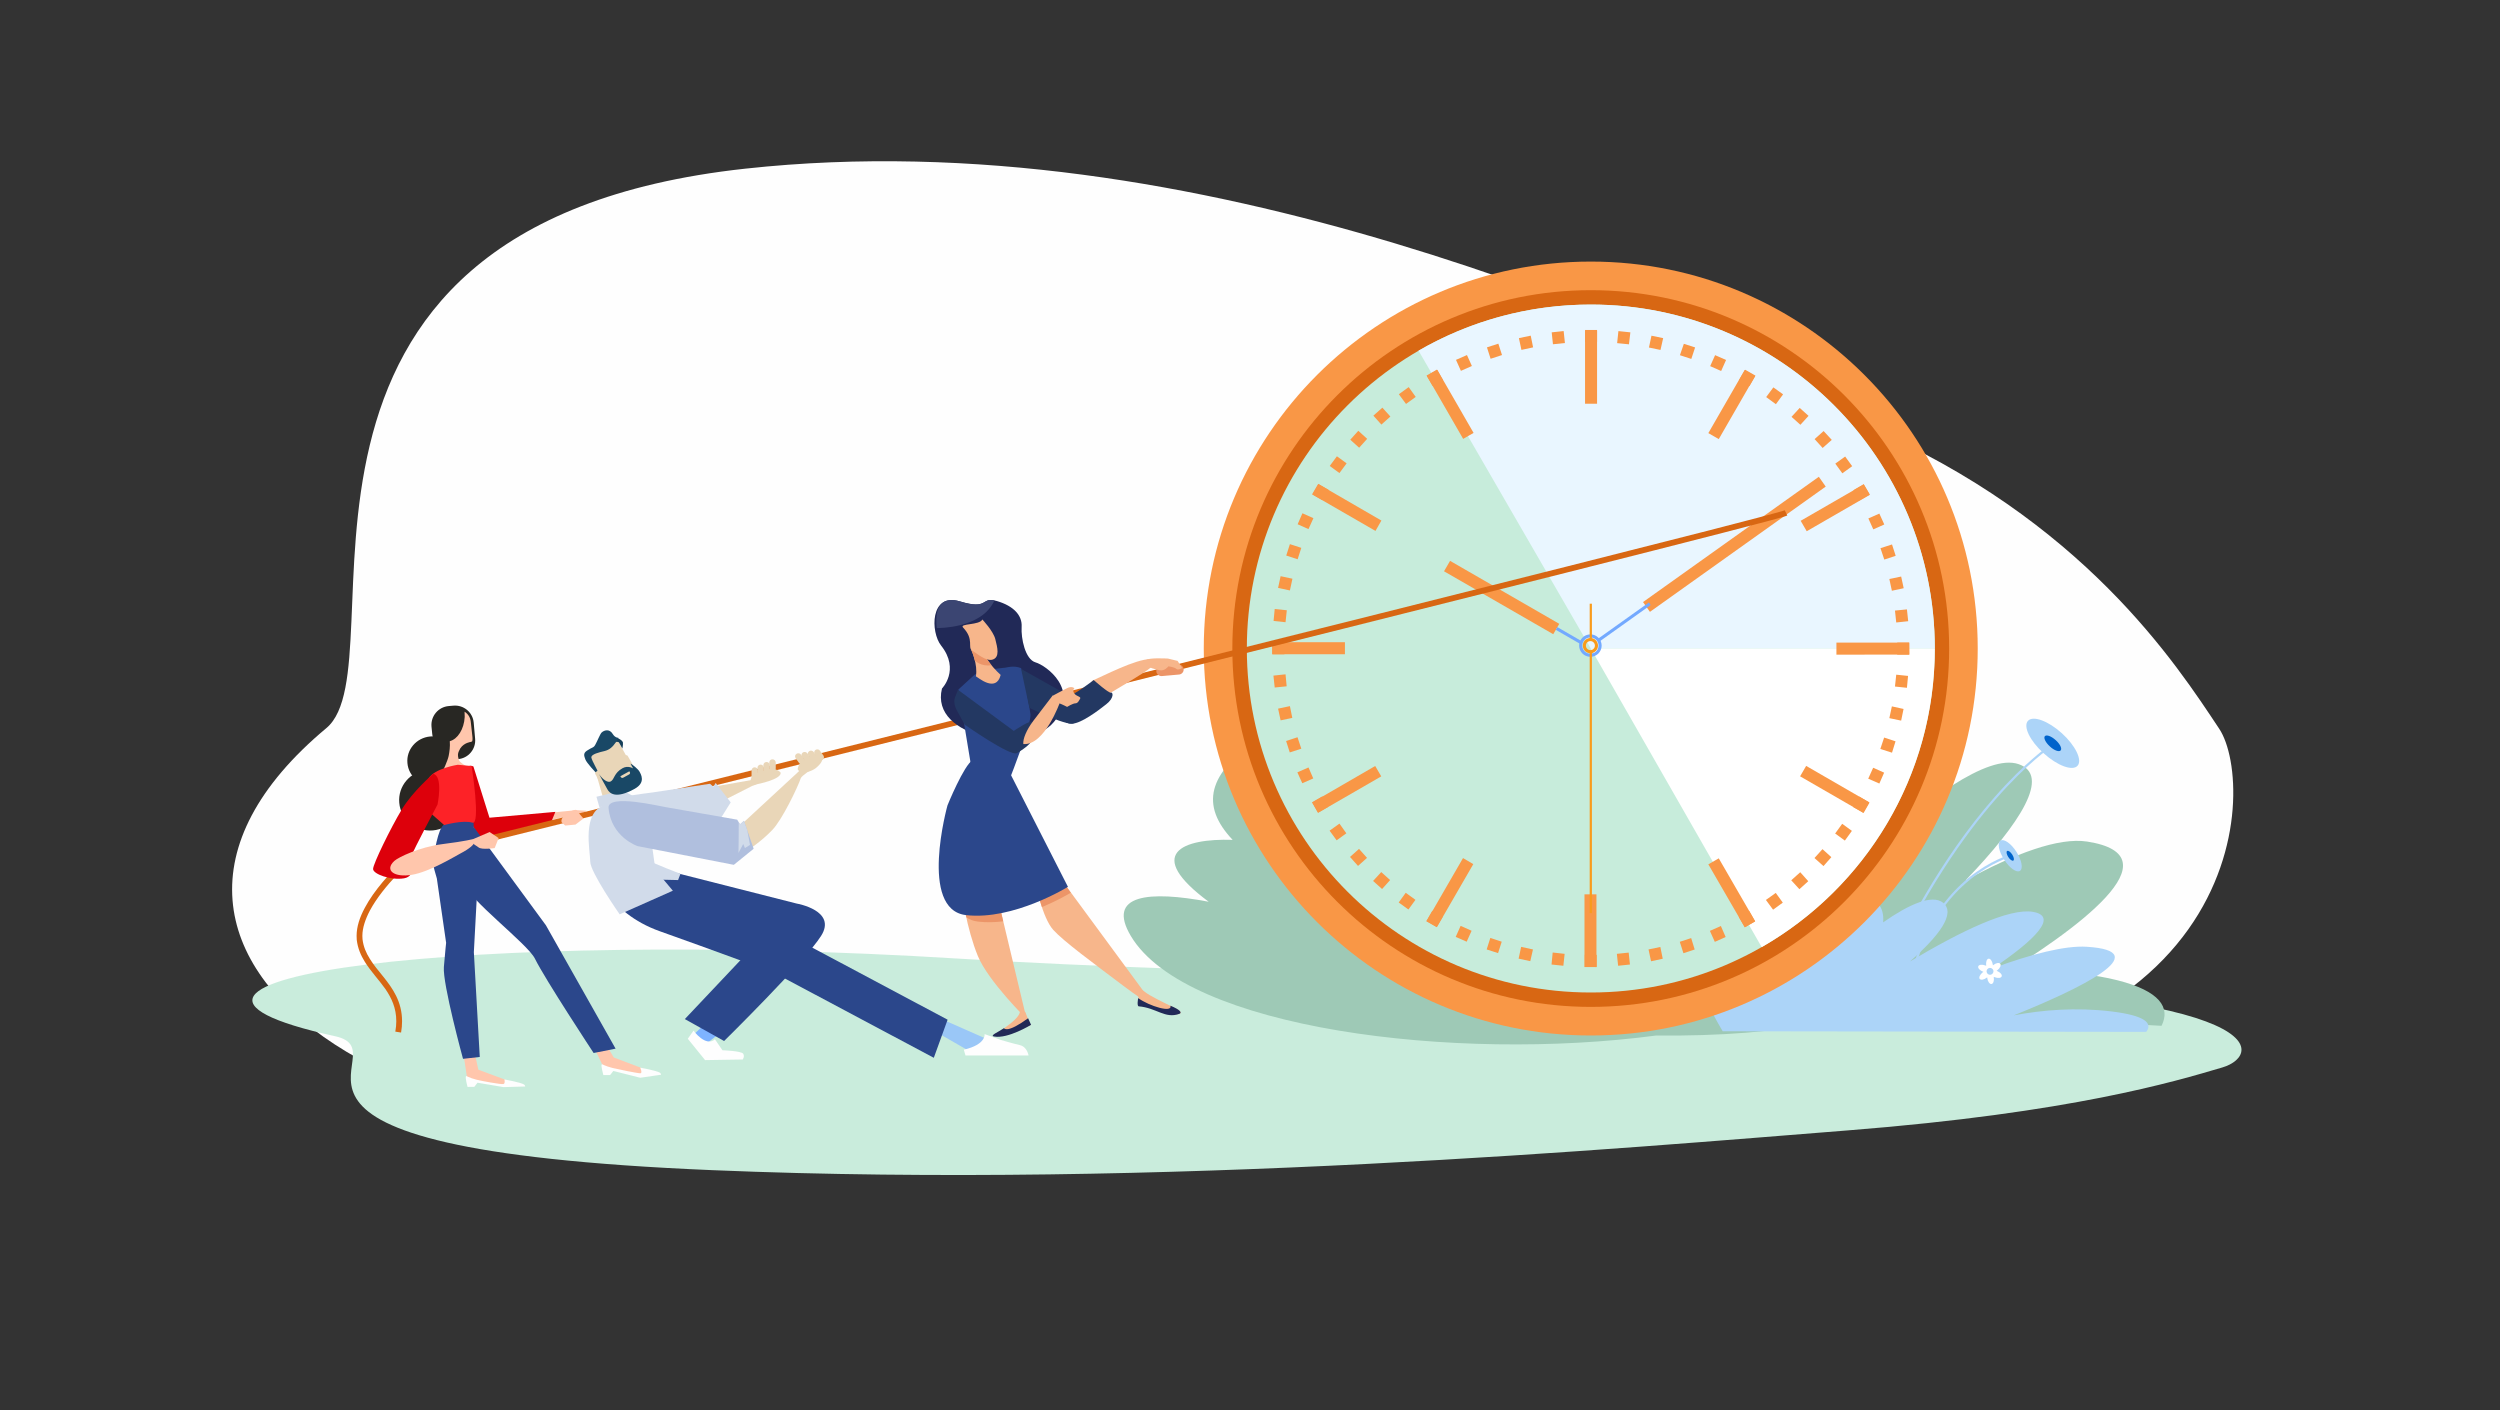 <?xml version="1.0" encoding="UTF-8"?> <!-- Creator: CorelDRAW 2017 --> <svg xmlns="http://www.w3.org/2000/svg" xmlns:xlink="http://www.w3.org/1999/xlink" xml:space="preserve" width="42.333mm" height="23.876mm" style="shape-rendering:geometricPrecision; text-rendering:geometricPrecision; image-rendering:optimizeQuality; fill-rule:evenodd; clip-rule:evenodd" viewBox="0 0 4233.32 2387.6"><rect x="0" y="0" width="4233.32" height="2387.6" fill="#333333" stroke="none"/> <defs> <style type="text/css"> <![CDATA[ .fil0 {fill:#FEFEFE;fill-rule:nonzero} .fil20 {fill:#FEFEFE;fill-rule:nonzero} .fil4 {fill:#0063CB;fill-rule:nonzero} .fil21 {fill:#163F59;fill-rule:nonzero} .fil22 {fill:#194866;fill-rule:nonzero} .fil23 {fill:#212957;fill-rule:nonzero} .fil27 {fill:#233862;fill-rule:nonzero} .fil14 {fill:#282723;fill-rule:nonzero} .fil18 {fill:#2B478B;fill-rule:nonzero} .fil24 {fill:#3B4572;fill-rule:nonzero} .fil10 {fill:#73A9FF;fill-rule:nonzero} .fil17 {fill:#7EB3FF;fill-rule:nonzero} .fil19 {fill:#9AC7F7;fill-rule:nonzero} .fil2 {fill:#9EC9B6;fill-rule:nonzero} .fil3 {fill:#ACD4F8;fill-rule:nonzero} .fil28 {fill:#B0BFDE;fill-rule:nonzero} .fil8 {fill:#C7ECDB;fill-rule:nonzero} .fil1 {fill:#C9ECDC;fill-rule:nonzero} .fil16 {fill:#D1DBEA;fill-rule:nonzero} .fil7 {fill:#D86713;fill-rule:nonzero} .fil13 {fill:#DD000B;fill-rule:nonzero} .fil15 {fill:#E9D6B8;fill-rule:nonzero} .fil9 {fill:#E9F6FF;fill-rule:nonzero} .fil26 {fill:#EC9568;fill-rule:nonzero} .fil25 {fill:#F7B68B;fill-rule:nonzero} .fil6 {fill:#F99746;fill-rule:nonzero} .fil11 {fill:#F99B1C;fill-rule:nonzero} .fil29 {fill:#FD2227;fill-rule:nonzero} .fil12 {fill:#FFC6AC;fill-rule:nonzero} .fil5 {fill:white;fill-rule:nonzero} ]]> </style> </defs> <g id="Слой_x0020_1">  <path class="fil0" d="M2985.25 1818.98c-236.42,-8.04 -969.76,-21.41 -1421.63,67.13 -838.21,164.15 -1482.65,-259.78 -1011,-653.19 131.8,-109.94 -172.31,-851.17 709.27,-947.32 773.86,-84.37 1530.55,277.32 1898.06,435.72 367.5,158.56 524.8,402.61 597.97,512.81 64.35,97.03 53.62,613.26 -772.67,584.85z"></path> <path class="fil1" d="M3034.82 1662c-236.18,-2.1 -968.33,-11.19 -1412.58,-38.81 -823.9,-51.13 -1496.71,34.35 -1054.84,131.46 123.69,27.18 -232.85,190.37 639.2,226.82 765.51,31.99 1546.04,-37.58 1923.8,-67.47 377.51,-29.82 551.97,-82.6 632.76,-106.47 71.26,-20.88 97.48,-138.27 -728.34,-145.53z"></path> <path class="fil2" d="M3088.21 1590.85c92.71,-57.34 21.45,-84.7 -64.11,-90.12 42.42,-43.16 17.64,-89.07 -83.65,-145.36 -45.29,-25.33 -101.29,-16.52 -156.82,8.48 -40.52,-93.25 -96.53,-158.91 -163.02,-129.89 -55.06,23.96 -96.05,54.73 -122.03,88.81 -16.68,-8.66 -34.79,-16.95 -54.1,-24.81 -42.18,-17.07 -73.64,-8.32 -96.76,16.06 -82.22,-59.61 -165.64,-97 -215.69,-63.18 -87.47,58.82 -99.86,113.01 -44.8,171.31 -85.56,-2.72 -150.39,23.43 -40.52,104.81 -101.05,-19.15 -173.74,-12.42 -131.8,58.04 93.43,156.98 548.16,213.7 889.21,168.51 214.74,2.11 394.2,-29.1 430.19,-103.05 26.45,-54.37 -48.38,-66.34 -146.1,-59.61z"></path> <path class="fil2" d="M3660.2 1737c15.49,-30.85 -2.86,-58.83 -74.36,-77.01 -78.17,-19.76 -153.24,-13.11 -215.21,2.97 146.81,-88.28 317.93,-214.07 163.5,-237.93 -48.15,-7.43 -122.74,20.45 -205.92,65.83 93.42,-97.29 145.14,-178.48 89.61,-197.03 -51.48,-17.3 -158.25,60.16 -271.93,164.43 65.06,-88.99 103.19,-167.64 75.07,-207.25 -23.12,-32.35 -73.64,0.69 -132.03,63.63 3.33,-57.96 -14.07,-93.95 -55.06,-89.07 -38.37,4.56 -70.3,70.1 -93.66,149.46 -35.04,-126.91 -131.32,-208.63 -229.99,-175.84 -115.83,38.35 -27.17,343.07 22.4,488.24l927.58 49.57z"></path> <path class="fil3" d="M3634.23 1747.31c11.67,-14.95 -2.63,-27.71 -58.16,-34.53 -60.77,-7.51 -118.45,-2.53 -166.11,6.56 112.25,-45.19 243.33,-108.65 123.69,-116.16 -37.18,-2.37 -94.38,12.58 -158.25,36.01 71.02,-48.08 110.34,-87.67 67.21,-95.1 -40.04,-6.91 -121.55,32.17 -208.54,84.09 49.57,-43.54 78.17,-81.56 56.24,-99.56 -18.35,-14.6 -56.96,2.09 -101.52,33.21 2.14,-27.35 -11.68,-43.96 -43.38,-40.64 -29.55,3.05 -53.62,34.7 -70.78,72.72 -28.36,-59 -103.68,-95.18 -179.47,-77.44 -89.13,20.89 -17.63,162.49 21.93,229.79l717.14 1.05z"></path> <path class="fil3" d="M3187.83 1665.41l-3.57 -1.58c37.42,-85.3 101.29,-208.72 192.09,-312.75 54.34,-62.3 93.43,-88.35 93.67,-88.61l2.14 3.22c-0.48,0.26 -39.09,26.14 -93.19,88.11 -49.81,57.17 -123.45,157.69 -191.14,311.61z"></path> <path class="fil3" d="M3239.79 1654.57l-3.81 -0.78c18.59,-87.67 63.15,-139.16 96.99,-166.96 37.18,-30.07 70.31,-39.51 70.55,-39.58l0.95 3.74c-0.23,0.09 -32.65,9.36 -69.11,38.99 -33.61,27.36 -77.22,78.15 -95.57,164.59z"></path> <path class="fil3" d="M3491.47 1241.66c23.11,20.98 35.03,45.62 26.45,55.06 -8.34,9.36 -34.08,-0.08 -57.2,-21.05 -23.36,-21 -35.27,-45.64 -26.69,-55.08 8.58,-9.36 34.32,0.1 57.44,21.07z"></path> <path class="fil4" d="M3480.98 1253.29c7.39,6.63 11.2,14.49 8.34,17.47 -2.62,2.98 -10.96,0 -18.11,-6.72 -7.39,-6.65 -11.2,-14.51 -8.58,-17.49 2.86,-2.98 10.96,0.09 18.35,6.74z"></path> <path class="fil3" d="M3414.48 1442.43c9.06,14.16 11.68,28.59 5.96,32.26 -5.72,3.67 -17.63,-4.81 -26.69,-18.96 -9.3,-14.16 -11.92,-28.6 -6.2,-32.27 5.72,-3.67 17.88,4.81 26.93,18.97z"></path> <path class="fil4" d="M3407.34 1446.98c2.85,4.46 3.81,9.08 1.9,10.23 -1.9,1.12 -5.72,-1.57 -8.58,-6.03 -2.86,-4.46 -3.81,-9.1 -1.9,-10.22 1.9,-1.15 5.71,1.57 8.58,6.02z"></path> <path class="fil5" d="M3370.63 1650.55c3.1,-0.44 5.25,-3.41 5.01,-6.64 -0.72,-3.15 -3.58,-5.34 -6.68,-4.9 -3.33,0.52 -5.48,3.5 -5,6.64 0.47,3.15 3.57,5.43 6.67,4.9zm-13.34 -4.03l1.43 -0.87 -0.72 -0.26c-5.72,-2.19 -9.29,-6.29 -8.1,-9.17 1.19,-2.89 6.67,-3.5 12.15,-1.31l1.43 0.6 -0.24 -0.6c-0.71,-5.95 0.96,-11.11 4.06,-11.55 3.09,-0.43 6.19,3.94 7.14,9.8l0.24 1.48 0.48 -0.35c4.53,-3.76 10.01,-4.8 11.92,-2.36 1.9,2.45 -0.24,7.43 -5.01,11.1l-1.19 0.88 0.71 0.26c5.49,2.19 9.06,6.29 7.87,9.18 -0.95,2.88 -6.44,3.49 -11.92,1.3l-1.43 -0.6 0 0.7c0.96,5.85 -0.71,11.01 -3.81,11.45 -3.1,0.52 -6.43,-3.94 -7.15,-9.8l-0.24 -1.48 -0.48 0.44c-4.76,3.67 -10.01,4.72 -12.15,2.27 -1.91,-2.45 0.48,-7.43 5.01,-11.11z"></path> <path class="fil6" d="M3348.94 1098.21c0,361.88 -293.38,655.22 -655.17,655.22 -362.02,0 -655.4,-293.34 -655.4,-655.22 0,-361.95 293.38,-655.28 655.4,-655.28 361.79,0 655.17,293.33 655.17,655.28z"></path> <path class="fil7" d="M3300.56 1098.21c0,335.14 -271.69,606.79 -606.79,606.79 -335.09,0 -607.02,-271.65 -607.02,-606.79 0,-335.21 271.93,-606.86 607.02,-606.86 335.1,0 606.79,271.65 606.79,606.86z"></path> <path class="fil8" d="M3276.25 1098.21c0,321.67 -260.97,582.41 -582.48,582.41 -321.74,0 -582.47,-260.74 -582.47,-582.41 0,-321.74 260.73,-582.48 582.47,-582.48 321.51,0 582.48,260.74 582.48,582.48z"></path> <path class="fil9" d="M3276.25 1098.21l0 0c0,-321.74 -260.97,-582.48 -582.48,-582.48 -106.29,0 -205.91,28.41 -291.71,78.06l291.71 504.42 582.48 0z"></path> <path class="fil5" d="M2693.77 1098.21l289.34 505.58c175.17,-100.44 293.14,-289.22 293.14,-505.58l-582.48 0z"></path> <polygon class="fil6" points="2684,579.01 2704.36,579.01 2704.36,558.74 2684,558.74 "></polygon> <polygon class="fil6" points="2684,683.64 2704.36,683.64 2704.36,560.31 2684,560.31 "></polygon> <polygon class="fil6" points="2495.25,733.04 2477.61,743.17 2416.12,636.45 2433.76,626.29 "></polygon> <polygon class="fil6" points="2339.14,881.45 2329.13,899.02 2222.36,837.41 2232.61,819.75 "></polygon> <polygon class="fil6" points="2277.41,1087.46 2277.41,1107.84 2154.2,1107.84 2154.2,1087.46 "></polygon> <polygon class="fil6" points="2328.65,1297.08 2338.9,1314.64 2232.13,1376.27 2222.12,1358.78 "></polygon> <polygon class="fil6" points="2477.37,1453.01 2494.77,1463.24 2433.04,1570.05 2415.64,1559.82 "></polygon> <polygon class="fil6" points="2683.05,1514.36 2703.31,1514.36 2703.31,1637.62 2683.05,1637.52 "></polygon> <polygon class="fil6" points="2892.78,1463.6 2910.42,1453.44 2972.14,1560.17 2954.51,1570.22 "></polygon> <polygon class="fil6" points="3048.17,1314.57 3058.42,1296.91 3165.19,1358.61 3154.94,1376.18 "></polygon> <polygon class="fil6" points="3109.66,1108.53 3109.66,1088.18 3232.64,1088.18 3232.64,1108.46 "></polygon> <polygon class="fil6" points="3059.37,899.54 3049.13,881.88 3155.9,820.27 3166.14,837.93 "></polygon> <polygon class="fil6" points="2910.42,743.53 2892.78,733.38 2954.27,626.65 2971.91,636.8 "></polygon> <polygon class="fil6" points="2649.92,580.85 2629.66,582.94 2627.52,562.76 2647.78,560.59 "></polygon> <polygon class="fil6" points="2596.06,588.21 2576.28,592.48 2571.99,572.55 2592.01,568.36 "></polygon> <polygon class="fil6" points="2543.39,601.22 2524.08,607.52 2517.89,588.21 2537.19,581.92 "></polygon> <polygon class="fil6" points="2492.39,619.74 2473.8,627.96 2465.45,609.35 2484.05,601.22 "></polygon> <polygon class="fil6" points="2443.29,643.36 2425.89,653.58 2415.64,635.92 2433.28,625.79 "></polygon> <polygon class="fil6" points="2397.29,672.1 2380.85,684 2368.69,667.57 2385.38,655.49 "></polygon> <polygon class="fil6" points="2354.39,705.33 2339.14,718.96 2325.56,703.85 2340.81,690.29 "></polygon> <polygon class="fil6" points="2315.07,743.08 2301.48,758.12 2286.47,744.58 2300.05,729.44 "></polygon> <polygon class="fil6" points="2280.27,784.59 2268.12,801.04 2251.67,789.05 2263.83,772.63 "></polygon> <polygon class="fil6" points="2249.77,829.52 2239.52,847.11 2221.88,836.96 2232.13,819.32 "></polygon> <polygon class="fil6" points="2224.03,877.42 2215.69,895.96 2197.33,887.74 2205.44,869.13 "></polygon> <polygon class="fil6" points="2203.53,927.69 2197.33,947.01 2178.03,940.72 2184.23,921.4 "></polygon> <polygon class="fil6" points="2188.52,979.95 2184.23,999.81 2164.21,995.52 2168.5,975.66 "></polygon> <polygon class="fil6" points="2178.98,1033.36 2176.84,1053.64 2156.58,1051.45 2158.49,1031.27 "></polygon> <polygon class="fil6" points="2154.67,1107.91 2174.95,1107.91 2174.95,1087.55 2154.67,1087.55 "></polygon> <polygon class="fil6" points="2176.84,1141.83 2178.74,1162.13 2158.49,1164.21 2156.34,1144.02 "></polygon> <polygon class="fil6" points="2184.23,1195.69 2188.28,1215.61 2168.5,1219.81 2164.21,1199.95 "></polygon> <polygon class="fil6" points="2197.1,1248.38 2203.53,1267.78 2183.99,1274.1 2177.79,1254.77 "></polygon> <polygon class="fil6" points="2215.69,1299.53 2223.79,1318.14 2205.2,1326.27 2196.86,1307.82 "></polygon> <polygon class="fil6" points="2239.28,1348.39 2249.29,1366.05 2231.65,1376.18 2221.64,1358.61 "></polygon> <polygon class="fil6" points="2268.12,1394.62 2279.8,1411.04 2263.35,1422.94 2251.43,1406.59 "></polygon> <polygon class="fil6" points="2301.25,1437.45 2314.83,1452.65 2299.58,1466.29 2285.99,1451.08 "></polygon> <polygon class="fil6" points="2338.9,1476.7 2353.92,1490.24 2340.33,1505.37 2325.08,1491.73 "></polygon> <polygon class="fil6" points="2380.37,1511.75 2396.82,1523.72 2384.9,1540.07 2368.46,1528.18 "></polygon> <polygon class="fil6" points="2425.42,1542.16 2443.05,1552.39 2432.8,1569.87 2415.17,1559.82 "></polygon> <polygon class="fil6" points="2473.32,1567.77 2491.91,1576.08 2483.57,1594.6 2464.98,1586.48 "></polygon> <polygon class="fil6" points="2523.61,1588.23 2542.91,1594.6 2536.72,1613.92 2517.41,1607.72 "></polygon> <polygon class="fil6" points="2575.8,1603.35 2595.82,1607.72 2591.29,1627.56 2571.51,1623.28 "></polygon> <polygon class="fil6" points="2629.19,1612.88 2649.45,1615.15 2647.3,1635.35 2627.28,1633.24 "></polygon> <polygon class="fil6" points="2683.53,1616.81 2703.78,1616.9 2703.78,1637.26 2683.53,1637.26 "></polygon> <polygon class="fil6" points="2737.87,1615.15 2757.89,1613.05 2760.03,1633.24 2740.01,1635.35 "></polygon> <polygon class="fil6" points="2791.49,1607.72 2811.51,1603.52 2815.56,1623.45 2795.78,1627.74 "></polygon> <polygon class="fil6" points="2844.4,1594.78 2863.7,1588.49 2869.66,1607.81 2850.6,1614.1 "></polygon> <polygon class="fil6" points="2895.4,1576.26 2913.99,1568.04 2922.1,1586.65 2903.74,1594.87 "></polygon> <polygon class="fil6" points="2944.26,1552.48 2961.9,1542.52 2971.91,1560.09 2954.51,1570.22 "></polygon> <polygon class="fil6" points="2990.26,1523.9 3006.94,1512.01 3018.86,1528.44 3002.41,1540.41 "></polygon> <polygon class="fil6" points="3033.16,1490.6 3048.41,1476.96 3061.99,1492.17 3046.98,1505.71 "></polygon> <polygon class="fil6" points="3072.48,1452.92 3086.07,1437.88 3101.08,1451.44 3087.74,1466.55 "></polygon> <polygon class="fil6" points="3107.51,1411.4 3119.43,1394.96 3135.88,1406.94 3123.96,1423.39 "></polygon> <polygon class="fil6" points="3137.78,1366.48 3148.03,1348.81 3165.67,1359.04 3155.66,1376.63 "></polygon> <polygon class="fil6" points="3163.52,1318.57 3171.87,1300.05 3190.46,1308.35 3182.35,1326.79 "></polygon> <polygon class="fil6" points="3184.02,1268.24 3190.46,1248.91 3209.76,1255.29 3203.8,1274.53 "></polygon> <polygon class="fil6" points="3199.27,1216.04 3203.56,1196.12 3223.34,1200.48 3219.29,1220.24 "></polygon> <polygon class="fil6" points="3208.81,1162.54 3210.95,1142.45 3230.97,1144.54 3229.06,1164.66 "></polygon> <polygon class="fil6" points="3212.62,1108.46 3212.62,1088.18 3233.12,1088.18 3233.35,1108.46 "></polygon> <polygon class="fil6" points="3210.95,1054.07 3208.81,1033.89 3229.06,1031.89 3231.21,1051.91 "></polygon> <polygon class="fil6" points="3203.56,1000.33 3199.27,980.41 3219.29,976.28 3223.58,996.04 "></polygon> <polygon class="fil6" points="3190.69,947.54 3184.26,928.21 3203.8,921.92 3210,941.15 "></polygon> <polygon class="fil6" points="3172.1,896.4 3163.76,877.88 3182.35,869.65 3190.69,888.1 "></polygon> <polygon class="fil6" points="3148.27,847.54 3138.26,830.07 3155.9,819.82 3166.14,837.31 "></polygon> <polygon class="fil6" points="3119.67,801.47 3107.75,785.05 3124.44,773.06 3136.35,789.41 "></polygon> <polygon class="fil6" points="3086.31,758.54 3072.72,743.53 3087.97,729.9 3101.8,744.84 "></polygon> <polygon class="fil6" points="3048.65,719.31 3033.63,705.85 3047.46,690.74 3062.47,704.18 "></polygon> <polygon class="fil6" points="3007.18,684.45 2990.73,672.36 3002.89,655.94 3019.33,667.74 "></polygon> <polygon class="fil6" points="2962.37,653.85 2944.74,643.72 2954.99,626.06 2972.62,636.09 "></polygon> <polygon class="fil6" points="2914.47,628.22 2895.88,620 2904.22,601.39 2922.81,609.54 "></polygon> <polygon class="fil6" points="2863.94,607.78 2844.64,601.49 2851.31,582.18 2870.38,588.28 "></polygon> <polygon class="fil6" points="2811.75,592.57 2792.21,588.47 2796.49,568.45 2816.28,572.55 "></polygon> <polygon class="fil6" points="2758.36,583.04 2738.34,581.04 2740.49,560.66 2760.75,562.76 "></polygon> <polygon class="fil6" points="2640.39,1056.36 2630.14,1073.93 2445.2,967.37 2455.44,949.71 "></polygon> <polygon class="fil10" points="2676.85,1090.97 2634.43,1066.49 2637.05,1061.87 2679.48,1086.41 "></polygon> <polygon class="fil6" points="2793.87,1036.08 2782.2,1019.47 3079.87,807.33 3091.55,823.94 "></polygon> <polygon class="fil10" points="2708.79,1086.06 2705.69,1081.79 2792.21,1020.16 2795.06,1024.54 "></polygon> <path class="fil10" d="M2693.06 1079.43c-7.63,0 -13.82,6.2 -13.82,13.8 0,7.53 6.19,13.73 13.82,13.73 7.63,0 13.82,-6.2 13.82,-13.73 0,-7.6 -6.19,-13.8 -13.82,-13.8zm0 32.77c-10.49,0 -19.07,-8.55 -19.07,-18.97 0,-10.48 8.58,-19.04 19.07,-19.04 10.49,0 19.07,8.56 19.07,19.04 0,10.42 -8.58,18.97 -19.07,18.97z"></path> <path class="fil11" d="M2693.06 1085.56c-4.29,0 -7.63,3.48 -7.63,7.67 0,4.2 3.34,7.6 7.63,7.6 4.29,0 7.63,-3.4 7.63,-7.6 0,-4.19 -3.34,-7.67 -7.63,-7.67zm0 20.61c-6.91,0 -12.87,-5.84 -12.87,-12.94 0,-7.17 5.96,-12.92 12.87,-12.92 7.15,0 12.87,5.75 12.87,12.92 0,7.1 -5.72,12.94 -12.87,12.94z"></path> <polygon class="fil11" points="2691.87,1546.19 2695.62,1546.19 2695.62,1104.51 2691.87,1104.51 "></polygon> <polygon class="fil11" points="2691.87,1083.01 2695.62,1083.01 2695.62,1022.26 2691.87,1022.26 "></polygon> <path class="fil12" d="M954.45 1373.98l21.68 -2.16 16.92 1.04c0,0 -8.1,7.68 -27.16,8.73 -8.82,0.52 -34.33,7.62 -34.33,7.62l0.96 -13.03 21.93 -2.2z"></path> <path class="fil13" d="M801.68 1297.96l27.16 86.7 111.54 -9.89 -8.58 21.07 -115.35 31.03c0,0 -33.36,-55.84 -32.17,-65.73 1.19,-9.87 -5.01,-74.39 17.4,-63.18z"></path> <polygon class="fil12" points="779.99,1752.9 791.43,1828.69 846.24,1836.82 875.08,1835.59 810.02,1811.38 796.91,1751.5 "></polygon> <path class="fil0" d="M791.67 1840.49l11.44 -0.09 5.48 -7 44.09 7.44 36.7 -1.05c0,0 -0.48,-2.36 -1.91,-3.33 -5.71,-3.66 -33.36,-8.65 -33.36,-8.65 0,0 1.9,6.9 -1.67,7.87 -3.34,0.96 -37.18,-5.25 -45.28,-7.34 -13.83,-3.5 -17.16,-6.82 -17.88,-6.12 -2.14,1.75 2.39,18.27 2.39,18.27z"></path> <polygon class="fil12" points="988.76,1738.39 1023.08,1809.28 1084.57,1820.65 1106.74,1816.19 1039.29,1790.66 1007.83,1737.87 "></polygon> <path class="fil0" d="M1021.65 1820.47l11.44 0 5.49 -6.99 45.52 11.53 35.27 -5.15c0,0 -0.24,-2.36 -1.91,-3.41 -5.72,-3.59 -33.36,-8.57 -33.36,-8.57 0,0 4.05,9.01 0.47,9.53 -3.57,0.43 -39.32,-7 -47.42,-9.01 -13.83,-3.49 -17.16,-6.81 -18.12,-6.11 -1.9,1.75 2.62,18.18 2.62,18.18z"></path> <path class="fil14" d="M774.51 1284.66c1.9,22.9 -15.49,43.09 -38.85,45.19 -23.12,2.02 -43.85,-14.78 -45.76,-37.66 -2.15,-22.81 15.25,-43.02 38.61,-45.12 23.35,-2.1 43.85,14.78 46,37.59z"></path> <path class="fil14" d="M804.54 1250.84c1.66,17.56 -11.44,33.13 -28.84,34.6l-9.3 -14.32c-17.63,1.57 -33.13,-11.46 -34.56,-28.93l-1.19 -11.99c-1.43,-17.57 11.44,-33.03 29.08,-34.61l7.87 -0.69c17.63,-1.6 33.12,11.44 34.55,28.93l2.39 27.01z"></path> <path class="fil12" d="M786.66 1205.13c0.24,2.88 0.24,5.93 0.24,9 -1.19,20.72 -11.92,37.49 -25.26,40.9 0.71,9.27 -0.48,17.73 -1.91,25 -1.67,8.3 -10.25,26.41 -10.25,26.41 -0.71,14.49 20.26,22.81 40.99,24.55 5.49,0.43 10.73,-26.93 -0.71,-33.56 -5.48,-3.17 -11.2,-7 -12.4,-9.99 -3.81,-10.48 -1.19,-13.79 2.15,-20.35 6.67,-9.7 17.64,-10.75 17.64,-10.75 1.19,-0.09 1.9,-0.69 2.62,-1.47 0.48,-2.1 0.48,-4.39 0.24,-6.75l-2.86 -26.12c-0.72,-7.27 -4.77,-13.3 -10.49,-16.87z"></path> <path class="fil14" d="M780.7 1350.22c2.62,28.31 -18.83,53.32 -47.66,55.94 -29.08,2.52 -54.58,-18.35 -56.96,-46.69 -2.63,-28.31 18.82,-53.39 47.66,-55.94 29.08,-2.52 54.58,18.28 56.96,46.69z"></path> <path class="fil7" d="M3022.19 864.05l0.48 1.15 -0.48 -1.15 0 0 0.48 1.15 -0.48 -1.15c-0.24,0.1 -1.19,0.45 -2.86,0.96 -12.63,3.86 -58.63,16.01 -129.17,34.1 -247.39,63.44 -796.74,200.87 -1284.12,322.44 -243.81,60.75 -472.13,117.56 -639.44,159.18 -83.65,20.78 -152.05,37.84 -199.72,49.64 -23.6,5.87 -42.19,10.49 -54.82,13.64 -12.63,3.05 -19.3,4.71 -19.3,4.71l-0.95 0.27 -0.96 0.78c-0.24,0.1 -21.69,18.54 -43.37,44.41 -10.73,12.93 -21.69,27.71 -29.79,43.18 -8.35,15.47 -13.83,31.55 -13.83,47.28 0,2.19 0,4.46 0.24,6.74 1.67,14.33 6.91,26.48 13.82,37.49 10.25,16.35 23.6,30.24 34.56,45.63 10.49,15.48 18.59,32.17 18.59,54.8 0,5.43 -0.48,11.28 -1.67,17.58l9.77 1.57c1.2,-6.73 1.67,-13.12 1.67,-19.15 0,-33.56 -16.21,-56.03 -32.17,-75.95 -8.11,-10.05 -16.21,-19.58 -22.4,-29.73 -6.44,-10.14 -10.97,-20.79 -12.4,-33.38 -0.24,-1.84 -0.24,-3.67 -0.24,-5.6 0,-13.28 5.01,-28.06 12.64,-42.65 11.67,-21.85 29.55,-43.18 44.32,-58.92 7.39,-7.86 14.06,-14.33 18.83,-18.88 2.39,-2.19 4.29,-3.93 5.72,-5.15 1.43,-1.21 2.15,-1.83 2.15,-1.83l-3.34 -3.67 1.19 4.72c0,0 576.04,-143 1155.43,-287.57 289.57,-72.29 580.09,-145 799.83,-200.51 109.87,-27.72 201.86,-51.14 267.4,-68.02 32.89,-8.48 58.87,-15.3 77.22,-20.18 9.3,-2.46 16.45,-4.46 21.69,-5.94 2.39,-0.71 4.53,-1.31 6.2,-1.83 1.67,-0.53 2.38,-0.82 3.57,-1.32l-4.29 -8.84z"></path> <polygon class="fil15" points="1225.19,1355.46 1276.67,1329.32 1277.86,1319.88 1208.03,1332.2 "></polygon> <path class="fil16" d="M1102.92 1342.17l99.39 -15.02 5.72 5.05 3.81 -6.46 25.5 32.97 -19.06 30.41 -136.33 17.92c0,0 -39.32,-0.1 -55.77,-38.13 -8.34,-18.95 68.64,-25.15 76.74,-26.74z"></path> <polygon class="fil15" points="1062.41,1360.71 1026.9,1370.84 1010.93,1315.07 1046.44,1304.94 "></polygon> <polygon class="fil17" points="1189.92,1737.44 1173.23,1753.08 1192.06,1770.64 1215.42,1752.03 "></polygon> <path class="fil0" d="M1210.65 1759.9l12.63 18.53c0,0 32.18,1.05 35.27,5.94 2.86,4.89 -0.95,9.71 -0.95,9.71l-63.63 1.04 -29.32 -36.19 9.77 -13.72c0,0 20.5,28.41 36.23,14.69z"></path> <path class="fil18" d="M1095.06 1465.5l254.3 64.6c0,0 68.4,11.72 40.99,54.72 -27.17,43.09 -164.21,177.96 -164.21,177.96l-66.49 -37.15 132.98 -140.81 -211.16 -80.16 13.59 -39.16z"></path> <path class="fil19" d="M1672.06 1759.9l-75.32 -33.22 -8.81 22.47 52.9 30.33c0,0 42.91,8.74 31.23,-19.58z"></path> <path class="fil18" d="M1604.61 1726.68l-270.03 -143.79 -237.37 -93.87 -88.19 -14.69c0,0 17.64,70.46 108.68,102.71 90.8,32.25 193.52,70.36 193.52,70.36l270.03 143.79 23.36 -64.51z"></path> <path class="fil20" d="M1632.02 1777.47l2.86 9.78 106.77 0c0,0 -2.15,-14.68 -14.78,-17.56 -12.87,-2.98 -32.41,-8.83 -32.41,-8.83l-27.17 -9.8c0,0 2.86,17.67 -35.27,26.41z"></path> <path class="fil16" d="M1097.21 1381.42l12.63 91.69 29.55 35.14 -90.09 40.03c0,0 -49.81,-71.41 -49.81,-89.07 0,-17.57 -15.73,-87.56 27.17,-96.31l70.55 18.52z"></path> <polygon class="fil16" points="1014.98,1366.74 1009.98,1349.17 1054.07,1338.43 1072.66,1348.2 1068.61,1359.92 "></polygon> <path class="fil16" d="M1101.73 1458.42c1.67,2.46 50.53,21.25 50.53,21.25l-4.05 10.57 -32.65 -0.78 -13.83 -31.04z"></path> <path class="fil15" d="M1075.28 1306.87c2.38,4.1 0.95,9.27 -3.34,11.54l-33.36 18.35c-4.06,2.29 -9.06,0.78 -11.44,-3.32l-27.17 -49.38c-2.39,-4.12 -0.96,-9.27 3.33,-11.53l33.13 -18.45c4.29,-2.19 9.29,-0.72 11.68,3.41l27.17 49.38z"></path> <path class="fil21" d="M1053.83 1267.62c0,0 1.67,-7.25 0.95,-10.68 -0.48,-1.74 -5,-6.55 -9.77,-6.63 -5,-0.19 -5.96,5.6 -5.96,5.6 0,0 7.87,0 8.82,1.03 0.95,1.14 5.96,10.68 5.96,10.68z"></path> <path class="fil22" d="M1008.78 1308.09c0,0 -15.49,-16.16 -17.63,-22.29 -2.15,-6.03 -3.82,-10.22 2.62,-14.61 9.77,-6.55 11.2,-4.45 14.3,-10.22 3.34,-5.87 8.1,-18.16 10.72,-20.62 4.29,-4.02 13.35,-6.72 18.83,2.62 4.29,6.99 9.77,6.2 9.77,6.56 0,1.12 -1.43,2.98 -3.81,6.38 -6.67,9.7 -11.68,13.71 -19.78,15.81 -8.34,2.02 -23.6,5.34 -22.4,11.36 1.43,6.13 10.96,21.86 10.96,23.43 0.24,1.58 -1.91,1.84 -3.58,1.58z"></path> <path class="fil15" d="M1027.37 1317.16c0.96,1.32 0.24,3.08 -0.95,3.87l-7.39 3.93c-1.19,0.78 -2.86,0.26 -3.81,-1.05l-7.15 -13.2c-0.72,-1.41 -0.24,-3.15 1.19,-3.84l7.15 -4.03c1.19,-0.69 3.1,-0.26 3.81,1.15l7.15 13.17z"></path> <path class="fil15" d="M1070.51 1293.4c0.72,1.41 0.24,3.15 -1.19,3.84l-7.15 4.03c-1.43,0.69 -3.1,0.26 -3.81,-1.14l-7.39 -13.19c-0.72,-1.31 -0.24,-3.07 1.19,-3.86l7.15 -3.93c1.43,-0.78 3.1,-0.26 3.81,1.15l7.39 13.1z"></path> <path class="fil22" d="M1014.26 1310.71c0,0 10.73,19.49 14.31,25.95 3.33,5.86 12.87,17.4 45.99,-0.86 19.55,-10.84 10.73,-24.83 8.11,-29.55 -1.91,-3.57 -11.92,-12.16 -15.02,-13.11l4.29 8.03c0,0 -8.34,-5.57 -17.64,-0.42 -15.01,8.29 -13.58,18.97 -20.25,22.54 -5.25,2.62 -13.59,-3.57 -19.79,-12.58z"></path> <path class="fil15" d="M1055.26 1316.9l10.25 -5.67c1.19,-0.69 1.9,-2.45 0.95,-3.83l-0.72 -1.41 -15.25 8.39 0.72 1.47c0.95,1.31 2.62,1.86 4.05,1.05z"></path> <path class="fil23" d="M1595.08 1165.87c0,0 30.98,-31.55 -1.43,-72.64 -18.12,-22.71 -19.07,-90.18 31.69,-74.9 50.77,15.39 34.32,-8.99 62.92,-0.53 28.6,8.48 42.9,24.48 41.71,43.81 -1.19,19.23 5.96,54.98 23.59,60.03 17.64,5.08 76.03,46.33 30.99,100.96 -45.05,54.55 -210.69,28.05 -189.47,-56.73z"></path> <path class="fil24" d="M1625.34 1018.33c47.91,14.51 35.99,-6.37 58.63,-1.58 -2.14,4.72 -5.24,9.63 -9.53,14.78 -17.16,20.8 -52.43,31.48 -88.18,32.08 -3.34,-27.27 2.86,-56.11 39.08,-45.28z"></path> <path class="fil25" d="M1798.37 1490.94l154.44 209.87c0,0 -2.86,4.46 -51.01,-31.82 -50.52,-38.2 -100.57,-74.73 -118.44,-94.57 -17.88,-19.75 -32.42,-81.65 -26.93,-84.7 5.95,-3.06 41.94,1.22 41.94,1.22z"></path> <path class="fil18" d="M1622.96 1167.45l27.41 165.71 61.01 -18.43c0,0 35.04,-88.89 33.6,-104.81 -0.23,-3.05 -12.15,-77.08 -16.44,-78.75 -11.92,-4.62 -23.6,-0.95 -25.74,-0.69 -36.7,3.32 -52.43,11.89 -52.43,11.89l-27.41 25.08z"></path> <path class="fil25" d="M1688.26 1515.77l50.05 209.6c0,0 -64.83,-63.81 -82.46,-106.46 -17.64,-42.75 -31.94,-115.12 -22.4,-120.8 9.29,-5.76 54.81,17.66 54.81,17.66z"></path> <path class="fil26" d="M1633.45 1498.11c9.29,-5.76 54.81,17.66 54.81,17.66l10.49 44.32c-14.06,1.74 -28.36,2.18 -42.42,0.52 -7.87,-0.88 -14.54,-3.41 -20.02,-7.26 -5.96,-28.06 -8.11,-52.09 -2.86,-55.24z"></path> <path class="fil26" d="M1764.29 1535.96c-7.39,-22.02 -11.2,-44.49 -7.86,-46.24 5.95,-3.06 41.94,1.22 41.94,1.22l14.78 20.71c-4.29,2.63 -22.88,13.56 -48.86,24.31z"></path> <path class="fil18" d="M1709 1306.7l99.38 195c0,0 -91.99,57.07 -172.55,47.89 -80.56,-9.26 -31.46,-185.74 -31.46,-185.74 0,0 27.65,-68.25 42.9,-77 15.01,-8.84 61.73,19.85 61.73,19.85z"></path> <path class="fil27" d="M1729.02 1132.68l93.66 52.59c0,0 2.38,0.36 5.72,1.48 9.77,3.34 5.01,6.22 -8.58,36.37 -5.01,11.27 -76.74,-24.55 -76.74,-24.55l-14.06 -65.89z"></path> <path class="fil27" d="M1622.24 1168.07l94.38 69.57c0,0 29.32,-20.02 31.7,-14.78 2.38,5.08 0,22.54 0,22.54 0,0 8.11,9.63 -26.45,29.91 -10.73,6.2 -88.42,-48.33 -88.42,-48.33l-9.54 -17.49c-5.48,-9.01 -10.24,-18.97 -6.67,-28.84l5 -12.58z"></path> <path class="fil25" d="M1881.07 1172.86c0,0 59.34,-34.87 66.49,-41.69 7.16,-6.81 25.98,-14.77 0.72,-15.11 -25.26,-0.26 -81.75,29.46 -96.28,35.47 -14.54,5.95 9.05,26.4 29.07,21.33z"></path> <path class="fil25" d="M1659.9 1093.49c-5.24,-19.47 -15.01,7.53 -15.01,7.53 0,0 11.2,24.29 7.62,44.22 2.86,1.14 34.08,28.86 41.95,-2.37 -18.11,-16.42 -31.22,-36.53 -34.56,-49.38z"></path> <path class="fil26" d="M1650.84 1118.85c4.53,3.77 10.01,6.39 15.97,7.53 4.05,0.69 8.1,0.77 12.16,0.17 -9.77,-12.06 -16.69,-24.31 -19.07,-33.06 -5.24,-19.47 -15.01,7.53 -15.01,7.53 0,0 3.57,7.61 5.95,17.83z"></path> <path class="fil25" d="M1663.47 1049c0,0 18.6,19.68 21.93,33.32 3.34,13.63 8.34,30.86 -5,34.7 -10.73,3.05 -25.98,-10.32 -34.32,-15.47 -8.11,-5.08 4.05,-18.8 -15.26,-38.9 -6.91,-7.27 27.89,-3.6 32.65,-13.65z"></path> <path class="fil25" d="M1749.51 1220.93l32.89 -43.09 12.4 11.46c0,0 -25.98,73.6 -61.97,70.62 -0.95,-8.65 5.24,-23.69 16.68,-38.99z"></path> <path class="fil25" d="M1692.79 1754.48l52.19 -18.45 -8.81 -22.37c0,0 -8.11,-4.2 -9.06,-0.09 -3.58,18.27 -52.91,39.16 -34.32,40.91z"></path> <path class="fil23" d="M1699.94 1741.1c0.72,0 4.53,9.62 40.99,-16.87l5.01 11.1c0,0 -39.09,24.04 -62.45,19.85 -8.58,-1.49 7.16,-7.61 16.45,-14.08z"></path> <path class="fil25" d="M1926.59 1685.34c1.91,2.01 2.15,10.75 2.15,10.75 0,0 53.62,25.69 68.16,20.71 6.19,-2.09 -0.24,-6.37 -13.82,-13.02 -13.11,-6.38 -36.23,-17.57 -44.1,-23.94 -7.86,-6.39 -33.12,-18.28 -12.39,5.5z"></path> <path class="fil23" d="M1981.88 1702.99c3.82,12.68 -35.51,0.79 -54.57,-12.85 0,0 -2.62,13.55 0.95,13.9 30.27,2.63 44.57,21.51 68.64,12.76 5.24,-1.92 1.43,-7.08 -15.02,-13.81z"></path> <path class="fil27" d="M1852 1151.53c0,0 25.5,22.64 29.07,21.33 3.58,-1.29 6.2,8.74 -7.86,19.68 -13.83,11.01 -41.71,31.89 -57.2,32.87 -28.84,2 -18.83,-44.86 -8.11,-46.33 10.73,-1.48 44.1,-27.55 44.1,-27.55z"></path> <path class="fil25" d="M1819.34 1165.61c0,0 -5,3.58 0.96,9.96 3.1,3.25 10.48,4.46 8.81,7.27 -1.66,2.89 -3.81,8.13 -8.1,8.13 -4.29,0 -14.06,6.03 -14.06,6.03 0,0 -7.39,-3.93 -13.35,-6.13 -5.96,-2.09 -11.67,-12.41 -11.67,-12.41 0,0 17.87,-9.61 25.02,-13.18 8.58,-4.32 12.39,0.33 12.39,0.33z"></path> <path class="fil26" d="M1996.66 1142.19l-29.31 2.62c-4.53,0.35 -8.82,-3.06 -9.3,-7.7 -0.24,-4.63 3.1,-8.75 7.87,-9.15l29.31 -2.55c4.53,-0.43 8.58,3.05 9.06,7.6 0.47,4.65 -3.1,8.74 -7.63,9.18z"></path> <path class="fil25" d="M1940.41 1118.33c2.39,-5.34 37.42,-3.15 37.42,-3.15l16.21 3.93 7.63 11.99c0,0 -6.68,4.43 -9.78,1.48 -3.09,-2.98 -13.34,-4.29 -13.34,-4.29 0,0 -6.68,8.82 -15.25,6.55 -8.58,-2.26 -27.41,-4.98 -22.89,-16.51z"></path> <path class="fil15" d="M1258.79 1392.95l95.34 -88.18 22.4 -3.67c0,0 -19.31,12.66 -20.5,16.52 -5.72,16.78 -32.17,71.33 -48.38,87.92 -19.54,20.45 -42.66,34.96 -42.66,34.96l-6.2 -47.55z"></path> <path class="fil28" d="M1128.66 1367l119.65 20.97 4.76 7.96 6.67 -5.96 16.45 47.22 -33.6 27.26 -163.02 -31.72c0,0 -44.81,-15.04 -49.1,-64.59 -2.14,-24.73 88.42,-2.45 98.19,-1.14z"></path> <path class="fil16" d="M1250.45 1444.36c0,0 0.71,-34.1 0.48,-51.83l2.14 3.4 6.67 -5.96 5.73 16.35 4.52 24.39 -8.58 5.33 -2.86 -6.91 -8.1 15.23z"></path> <path class="fil15" d="M1277.86 1319.88l0 0c-2.86,0 -5.25,-2.43 -5.25,-5.41l0 -9.79c0,-2.96 2.39,-5.41 5.25,-5.41 3.1,0 5.48,2.45 5.48,5.41l0 9.79c0,2.98 -2.38,5.41 -5.48,5.41z"></path> <path class="fil15" d="M1288.11 1315.43l0 0c-3.1,0 -5.49,-2.44 -5.49,-5.41l0 -9.8c0,-3.05 2.39,-5.51 5.49,-5.51 2.86,0 5.24,2.46 5.24,5.51l0 9.8c0,2.97 -2.38,5.41 -5.24,5.41z"></path> <path class="fil15" d="M1298.12 1310.97l0 0c-3.1,0 -5.49,-2.45 -5.49,-5.51l0 -9.79c0,-2.98 2.39,-5.41 5.49,-5.41 2.86,0 5.24,2.43 5.24,5.41l0 9.79c0,3.06 -2.38,5.51 -5.24,5.51z"></path> <path class="fil15" d="M1308.13 1306.44l0 0c-3.1,0 -5.49,-2.45 -5.49,-5.43l0 -9.8c0,-3.05 2.39,-5.5 5.49,-5.5 2.86,0 5.48,2.45 5.48,5.5l0 9.8c0,2.98 -2.62,5.43 -5.48,5.43z"></path> <path class="fil15" d="M1282.39 1327.84c0,0 38.84,-7.6 39.56,-18.54 0.24,-4.1 -14.06,-8.55 -14.06,-8.55l-32.89 10.22c0,0 -14.3,26.48 7.39,16.87z"></path> <path class="fil15" d="M1392.97 1286.68l0 0c2.38,-1.76 3.1,-5.17 1.19,-7.6l-5.72 -7.96c-1.66,-2.45 -5.24,-2.98 -7.62,-1.24 -2.39,1.76 -2.86,5.17 -1.19,7.63l5.71 7.93c1.67,2.36 5.25,2.98 7.63,1.24z"></path> <path class="fil15" d="M1382.25 1288.85l0 0c2.38,-1.74 2.86,-5.15 1.19,-7.6l-5.72 -7.96c-1.67,-2.43 -5.25,-2.96 -7.63,-1.22 -2.38,1.77 -3.1,5.17 -1.19,7.61l5.72 7.96c1.67,2.45 5.24,2.98 7.63,1.21z"></path> <path class="fil15" d="M1371.52 1291.04l0 0c2.38,-1.76 2.86,-5.17 1.19,-7.6l-5.72 -7.96c-1.9,-2.36 -5.24,-2.95 -7.62,-1.21 -2.39,1.74 -3.1,5.14 -1.19,7.6l5.71 7.96c1.67,2.43 5.25,2.95 7.63,1.21z"></path> <path class="fil15" d="M1360.8 1293.31l0 0c2.38,-1.74 2.86,-5.15 1.19,-7.6l-5.72 -7.97c-1.91,-2.43 -5.24,-2.95 -7.63,-1.21 -2.62,1.74 -3.1,5.15 -1.19,7.6l5.72 7.96c1.67,2.36 5.01,2.98 7.63,1.22z"></path> <path class="fil15" d="M1381.29 1300.75c-6.91,5.33 -23.35,11.43 -30.03,2.88 -2.62,-3.15 6.2,-15.04 6.2,-15.04l32.89 -11.08c0,0 9.53,8.46 -9.06,23.24z"></path> <path class="fil18" d="M803.34 1401.87l121.08 164.95 117.97 208.9 -37.18 7.34c0,0 -82.46,-125.17 -99.38,-159.7 -12.64,-25.61 -114.88,-102.17 -119.88,-128.31 -5.01,-26.21 2.62,-103.67 17.39,-93.18z"></path> <path class="fil18" d="M807.87 1510.17l-5.48 102.1 10.01 177.51 -28.36 3.16c0,0 -34.8,-127.28 -32.41,-155.5 2.38,-28.32 3.81,-40.91 3.81,-40.91l-15.73 -109.08c-0.95,-3.76 -7.39,-24.14 -6.67,-27.88 2.14,-13.56 8.34,-56.99 19.06,-63.54 13.59,-8.39 49.58,-5.25 49.58,-5.25l6.19 119.39z"></path> <path class="fil29" d="M775.22 1294.98c0,0 -39.8,6.03 -49.57,23.43 -11.68,20.8 5.24,60.03 5.24,60.03l21.21 18.64c0,0 32.65,-9.01 47.67,-4.03 14.78,4.98 -1.19,-95.88 -1.19,-95.88l-23.36 -2.19z"></path> <path class="fil13" d="M733.51 1310.35c0,0 -34.79,29.72 -53.38,60.68 -18.59,31.03 -48.38,91.78 -48.38,100.43 0,8.65 30.26,19.57 52.43,15.81 22.4,-3.66 12.15,-33.11 13.35,-39.33 1.19,-6.2 43.37,-85.59 43.37,-85.59 0,0 10.01,-48.33 -7.39,-52z"></path> <path class="fil12" d="M667.73 1457.83c6.68,-6.13 42.19,-23.52 81.75,-28.51 39.8,-4.98 52.2,-8.65 52.2,-8.65 0,0 12.15,6.72 -22.41,24.74 -8.34,4.36 -51.95,31.03 -81.74,35.92 -29.8,4.98 -47.19,-7.43 -29.8,-23.5z"></path> <path class="fil12" d="M801.68 1420.67l27.4 -11.8 15.26 10.3 -6.68 16.87c0,0 -21.69,3.34 -27.17,-1.04 -5.24,-4.37 -13.34,-5.87 -8.81,-14.33z"></path> <path class="fil12" d="M951.11 1392.53l5.96 5.41 17.4 -1.65 13.58 -10.32c0,0 -9.77,-10.94 -11.92,-14.15 -2.14,-3.25 -29.31,9.77 -25.02,20.71z"></path> </g> </svg> 